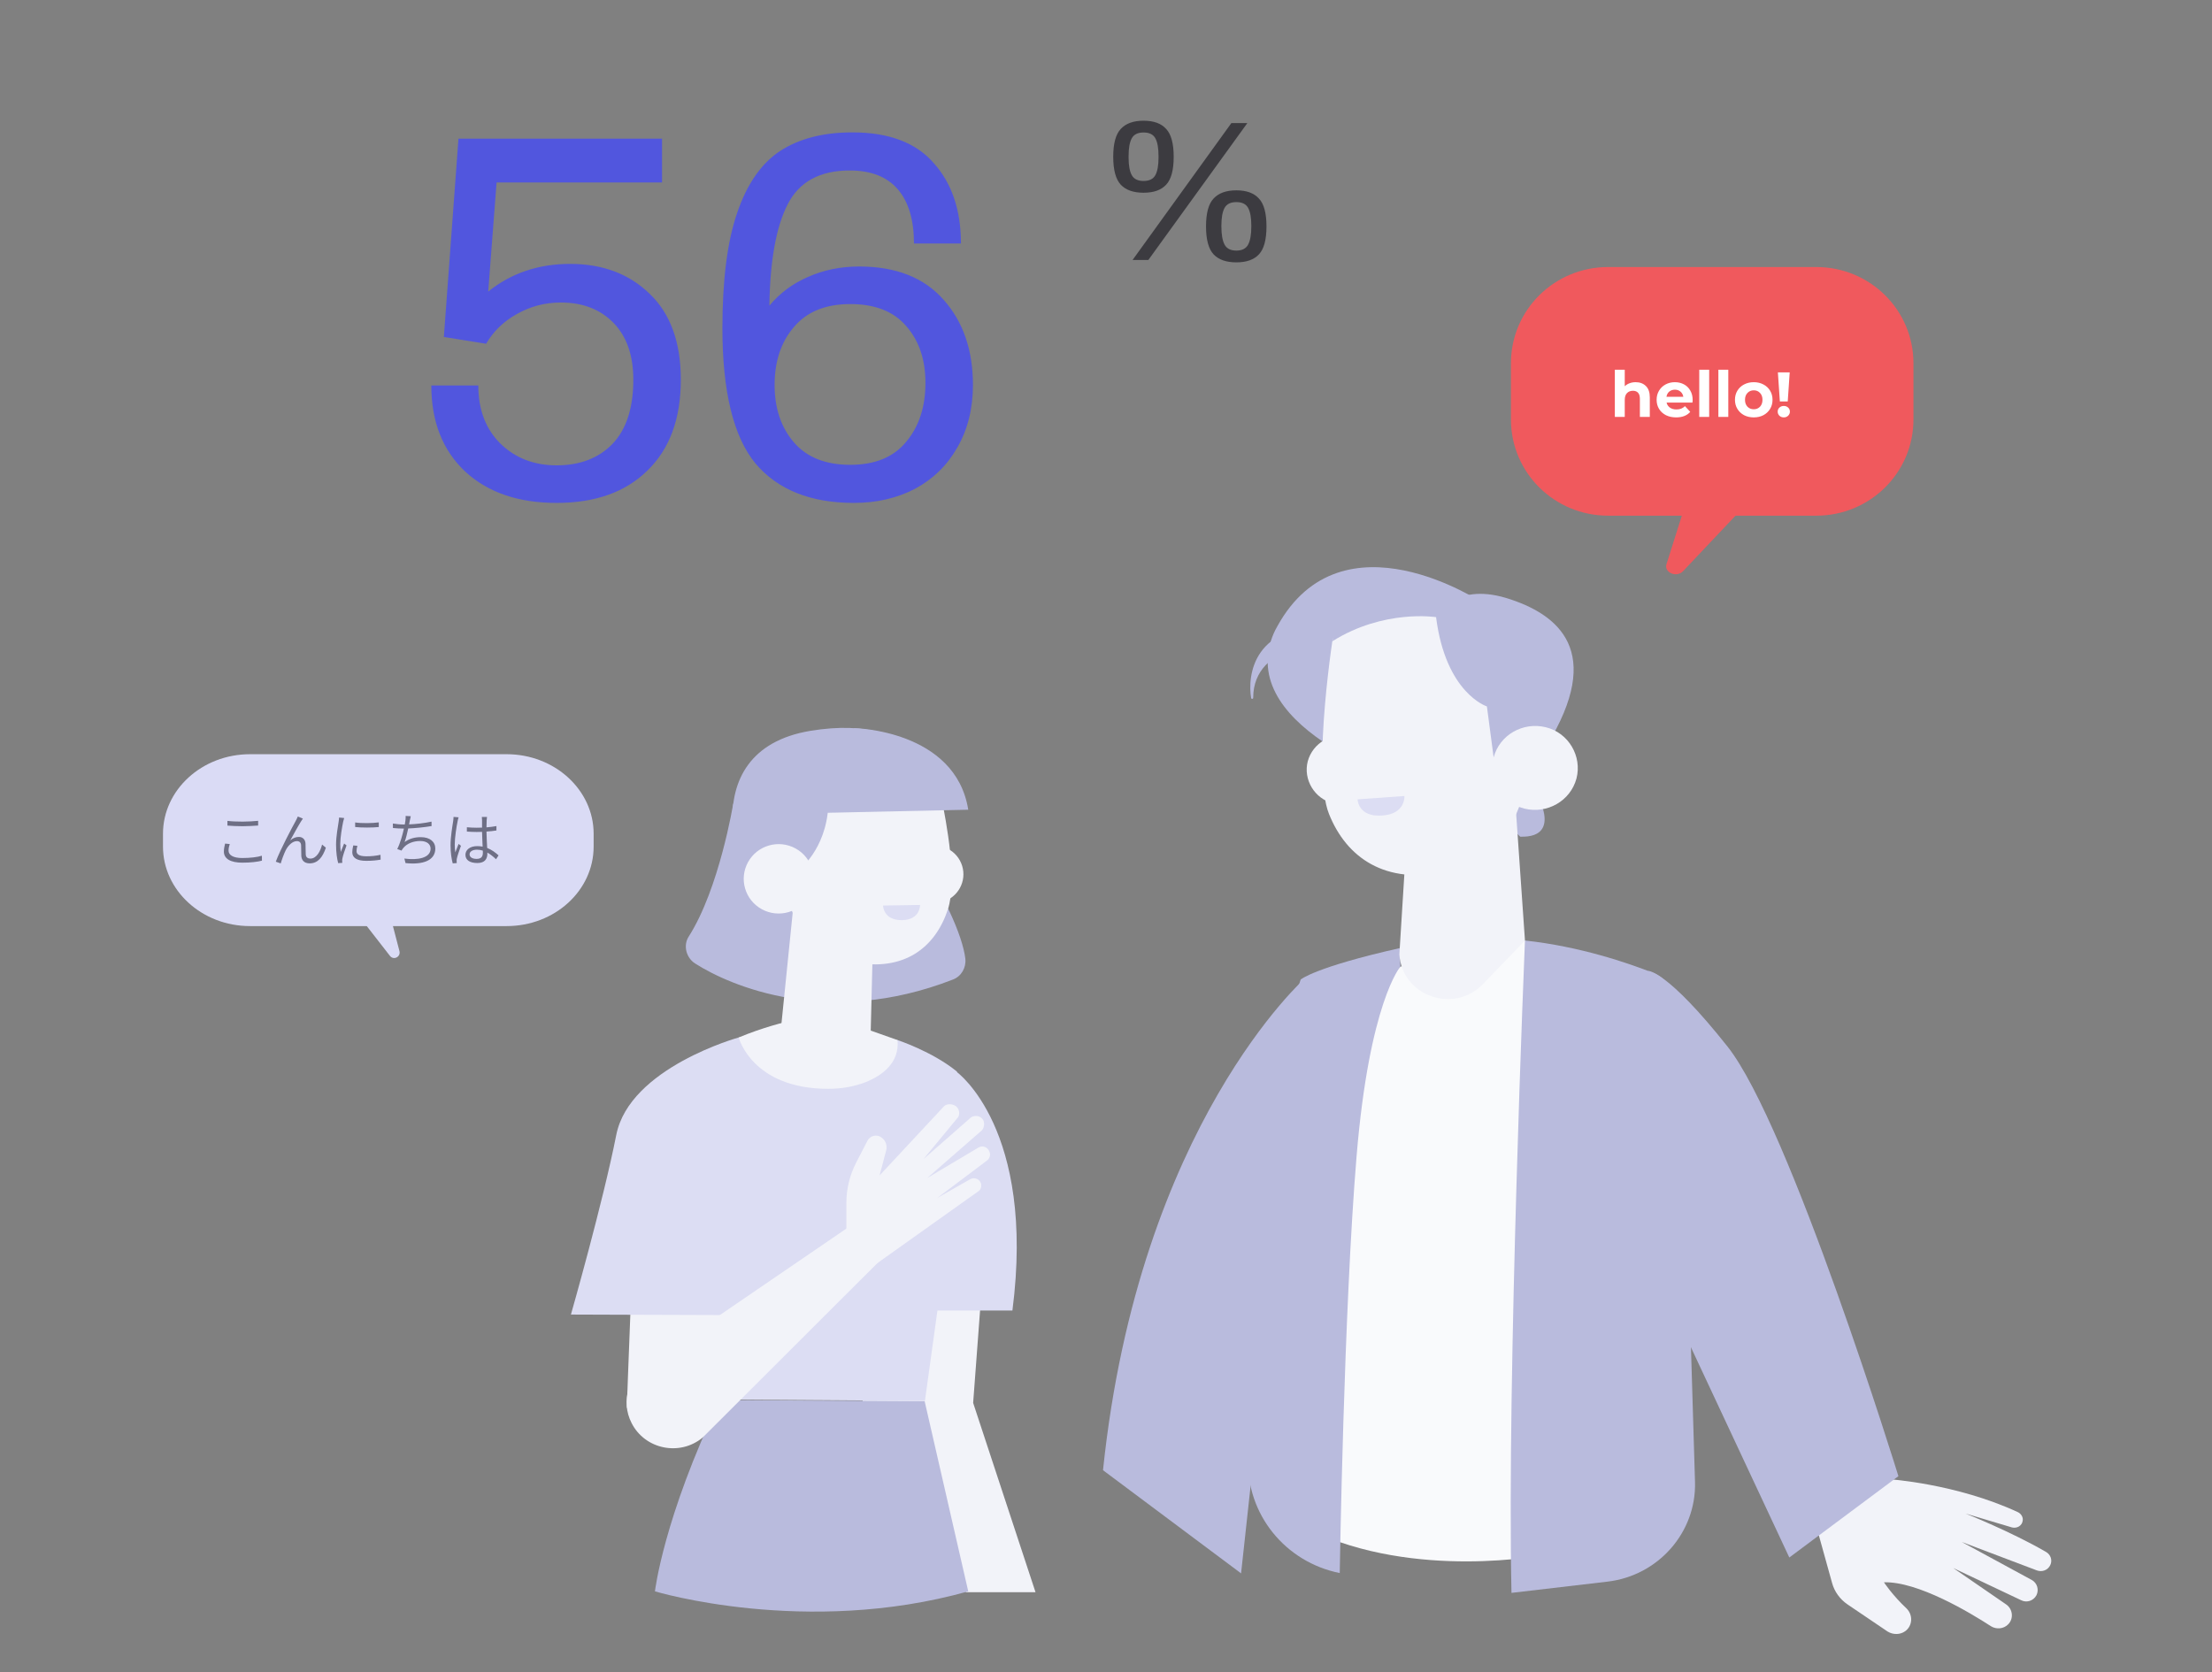 <svg width="570" height="431" fill="none" xmlns="http://www.w3.org/2000/svg"><rect width="100%" height="100%" fill="#808080" stroke="none"/><path d="M143.426 129.614c-9.863 0-17.709-2.69-23.538-8.07-5.828-5.47-8.742-12.868-8.742-22.193h12.105c0 6.187 1.883 11.164 5.649 14.93 3.856 3.766 8.698 5.649 14.526 5.649 6.008 0 10.806-1.838 14.392-5.515 3.587-3.766 5.38-9.28 5.38-16.544 0-6.277-1.703-11.164-5.111-14.661-3.407-3.497-7.935-5.246-13.585-5.246-4.035 0-7.801.986-11.298 2.959-3.407 1.883-6.052 4.439-7.935 7.667l-10.895-1.748 3.766-51.111h52.456v11.298h-42.637l-2.152 28.111c5.918-4.752 12.957-7.129 21.117-7.129 8.339 0 15.153 2.555 20.444 7.667 5.38 5.111 8.07 12.509 8.07 22.193 0 10.043-2.869 17.844-8.608 23.404-5.649 5.559-13.45 8.339-23.404 8.339Zm76.622 0c-11.209 0-19.682-3.407-25.421-10.222-5.649-6.905-8.474-18.517-8.474-34.836 0-12.374 1.255-22.238 3.766-29.591 2.511-7.442 6.187-12.778 11.029-16.006 4.932-3.228 11.164-4.842 18.696-4.842 9.415 0 16.41 2.645 20.983 7.936 4.662 5.201 6.994 12.105 6.994 20.713h-12.105c0-6.098-1.39-10.76-4.17-13.988-2.78-3.228-6.904-4.842-12.374-4.842-7.712 0-13.047 2.914-16.006 8.743-2.959 5.739-4.528 14.437-4.708 26.093 2.69-3.228 6.008-5.694 9.954-7.398 4.035-1.793 8.428-2.69 13.181-2.69 9.505 0 16.768 2.869 21.789 8.608 5.022 5.649 7.532 12.957 7.532 21.924 0 6.098-1.345 11.478-4.035 16.141-2.6 4.573-6.232 8.115-10.894 10.625-4.663 2.422-9.909 3.632-15.737 3.632Zm-.942-9.819c6.367 0 11.164-1.972 14.392-5.918 3.318-3.945 4.977-9.011 4.977-15.199 0-6.008-1.659-10.895-4.977-14.661-3.228-3.766-8.025-5.649-14.392-5.649-6.366 0-11.208 1.973-14.526 5.918-3.318 3.856-4.977 8.832-4.977 14.93 0 6.008 1.659 10.94 4.977 14.796 3.318 3.855 8.16 5.783 14.526 5.783Z" fill="#5156DE"/><path d="M294.679 49.672c-2.605 0-4.559-.686-5.862-2.057-1.303-1.405-1.954-3.805-1.954-7.199 0-3.428.651-5.828 1.954-7.199 1.303-1.405 3.257-2.108 5.862-2.108s4.542.703 5.81 2.108c1.303 1.371 1.954 3.771 1.954 7.199 0 3.428-.651 5.828-1.954 7.199-1.268 1.371-3.205 2.057-5.81 2.057Zm22.625-17.945h4.113L295.913 67h-4.062l25.453-35.274Zm-22.625 14.912c1.474 0 2.485-.497 3.034-1.491.548-.994.822-2.502.822-4.525v-.411c0-2.057-.274-3.582-.822-4.576-.549-.994-1.56-1.491-3.034-1.491-1.474 0-2.485.497-3.034 1.491-.548.994-.823 2.519-.823 4.576v.411c0 2.022.275 3.531.823 4.525.549.994 1.56 1.491 3.034 1.491Zm23.91 20.979c-2.605 0-4.559-.686-5.862-2.057-1.302-1.405-1.954-3.805-1.954-7.199 0-3.428.652-5.828 1.954-7.199 1.303-1.405 3.257-2.108 5.862-2.108s4.542.703 5.811 2.108c1.302 1.371 1.953 3.771 1.953 7.199 0 3.428-.651 5.828-1.953 7.199-1.269 1.371-3.206 2.057-5.811 2.057Zm0-3.034c1.474 0 2.485-.514 3.034-1.543.548-1.028.823-2.588.823-4.679v-.206c0-2.057-.275-3.582-.823-4.576-.549-.994-1.56-1.491-3.034-1.491-1.474 0-2.485.497-3.034 1.491-.548.994-.822 2.519-.822 4.576v.206c0 2.091.274 3.651.822 4.679.549 1.028 1.56 1.543 3.034 1.543Z" fill="#3C3B40"/><path d="M398.166 400.728s-33.409 6.647-60.744-6.476l-9.111-112.656 32.541-32.468 32.194-6.732 17.702 63.316-12.582 95.016Z" fill="#F9FAFC"/><path d="M392.958 242.396s-4.686 112.486-3.471 168.132l24.731-2.897c13.104-1.534 22.909-12.697 22.562-25.65l-2.603-86.58-2.777-37.41c-.26-3.238-2.343-6.05-5.38-7.243-6.508-2.557-18.83-6.818-33.062-8.352Z" fill="#B9BBDD"/><path d="m477.739 365.96 8.851 15.254s17.442 1.107 33.409 8.521c.868.426 1.388 1.364 1.215 2.216-.174 1.278-1.475 2.045-2.777 1.704l-11.975-3.579s11.801 4.687 20.739 9.885c1.215.682 1.736 2.131 1.128 3.409-.607 1.278-2.082 1.875-3.471 1.363l-19.351-7.328 18.05 9.8c1.388.766 1.909 2.471 1.215 3.92-.781 1.448-2.517 2.045-3.992 1.278l-17.442-8.266 13.624 9.374c1.735 1.193 1.996 3.749.434 5.198-1.128 1.108-2.951 1.278-4.339.426-5.38-3.494-18.831-11.589-27.595-11.334 0 0 2.17 3.324 5.814 6.732 1.736 1.705 1.562 4.517-.347 5.88-1.302.937-3.124.937-4.512.085l-10.327-6.987c-1.996-1.364-3.384-3.324-3.991-5.539l-3.385-12.186-14.925-13.89 23.95-15.936Z" fill="#F2F3F9"/><path d="M424.72 250.237s4.772-.256 20.392 19.429c16.14 20.282 44.082 110.781 44.082 110.781l-28.115 20.963-47.727-102.004 11.368-49.169ZM336.555 251.855s-43.041 37.836-52.326 127.057l35.578 26.588 16.748-153.645Z" fill="#B9BBDD"/><path d="M360.852 249.128s-7.984 9.204-11.281 48.829c-3.298 39.626-4.339 107.458-4.339 107.458-14.058-2.812-24.037-15.169-23.603-29.315.868-29.399 3.037-77.205 7.81-97.487l4.425-21.986c.261-1.022 1.302-4.175 1.302-4.175s3.558-3.153 25.512-8.096l.174 4.772ZM395.389 203.538s7.897 12.442-3.644 12.101c0 0-4.86-3.92-3.732-11.249l7.376-.852ZM326.749 168.77c.26-2.386.954-4.857 2.43-7.414 16.661-30.166 52.759-6.05 52.759-6.05l-6.334 21.134c-15.099-9.033-33.062-12.698-48.855-7.67Z" fill="#B9BBDD"/><path d="m375.604 176.354-7.029 27.44s-44.169-12.442-41.826-35.024c15.793-5.028 31.499-7.073 48.855 7.584Z" fill="#B9BBDD"/><path d="M354.516 200.64c-1.301 4.772-6.247 7.585-11.02 6.392-4.773-1.193-7.723-6.136-6.508-10.823 1.301-4.772 6.248-7.584 11.02-6.391 4.86 1.193 7.81 6.05 6.508 10.822ZM362.241 219.559l-1.648 26.417c.694 10.737 14.057 15.424 21.52 7.67l10.847-11.249-3.211-46.187-27.508 23.349Z" fill="#F2F3F9"/><path d="M343.757 162.293s-5.814 36.132-1.302 47.466c4.512 11.334 14.578 18.321 30.111 14.913 0 0 18.136-1.364 21.434-27.184 4.946-38.859-32.368-56.328-50.243-35.195Z" fill="#F2F3F9"/><path d="m361.893 205.158-12.062.852s.087 4.601 6.248 4.175c6.161-.34 5.814-5.027 5.814-5.027Z" fill="#DCDDF3"/><path d="m384.889 195.187-1.735-13.124s-10.587-3.323-13.103-23.008c0 0 4.425-9.033 18.049-4.943 13.624 4.176 25.339 13.805 10.5 38.007l-13.711 3.068Z" fill="#B9BBDD"/><path d="M406.235 200.64c-1.562 5.795-7.549 9.204-13.45 7.755-5.901-1.534-9.372-7.414-7.897-13.208 1.562-5.795 7.55-9.204 13.451-7.755 5.901 1.449 9.372 7.499 7.896 13.208Z" fill="#F2F3F9"/><path d="M370.05 159.055s-13.45-2.13-26.727 6.221l2.777-11.674 17.615-2.387 16.748 6.221-4.165.426-6.248 1.193Z" fill="#B9BBDD"/><path d="M343.235 165.276s-20.306.085-20.306 14.572c0 .341-.433.341-.52.085-.955-5.368.087-20.111 22.475-18.407l-1.649 3.75Z" fill="#B9BBDD"/><path d="M468.021 132.903h-53.626c-13.858 0-25.048-11.079-25.048-24.798V93.618c0-13.72 11.19-24.798 25.048-24.798h53.626c13.858 0 25.048 11.078 25.048 24.798v14.487c0 13.719-11.19 24.798-25.048 24.798Z" fill="#F0595D"/><path d="m448.761 131.265-15.067 15.952c-1.685 1.745-4.956.333-4.262-1.828l5.253-16.617 14.076 2.493Z" fill="#F0595D"/><path d="M421.476 98.5c1.092 0 1.971.328 2.637.983.677.655 1.016 1.627 1.016 2.916v5.045h-2.555v-4.652c0-.699-.153-1.218-.459-1.556-.306-.35-.748-.524-1.327-.524-.644 0-1.157.202-1.54.606-.382.393-.573.983-.573 1.769v4.357h-2.555V95.29h2.555v4.259c.339-.339.748-.595 1.229-.77.48-.186 1.004-.278 1.572-.278Zm14.697 4.57c0 .033-.016.262-.049.688h-6.667c.121.546.404.978.852 1.294.448.317 1.005.475 1.671.475.459 0 .863-.065 1.212-.196.36-.142.694-.361.999-.655l1.36 1.474c-.83.95-2.042 1.425-3.637 1.425-.993 0-1.872-.191-2.637-.573-.764-.394-1.354-.934-1.769-1.622-.415-.688-.622-1.469-.622-2.342 0-.863.202-1.638.606-2.326.415-.699.977-1.24 1.687-1.622.721-.393 1.523-.59 2.408-.59.863 0 1.643.186 2.342.557.699.371 1.245.906 1.638 1.606.404.687.606 1.49.606 2.407Zm-4.57-2.637c-.579 0-1.064.164-1.458.492-.393.327-.633.775-.72 1.343h4.34c-.087-.557-.327-.999-.72-1.327-.393-.339-.874-.508-1.442-.508Zm6.271-5.143h2.556v12.154h-2.556V95.29Zm4.927 0h2.556v12.154h-2.556V95.29Zm9.12 12.285c-.928 0-1.763-.191-2.506-.573-.731-.394-1.305-.934-1.72-1.622-.415-.688-.622-1.469-.622-2.342 0-.874.207-1.655.622-2.343.415-.688.989-1.223 1.72-1.605.743-.393 1.578-.59 2.506-.59.929 0 1.758.197 2.49.59.732.382 1.305.917 1.72 1.605.415.688.622 1.469.622 2.343 0 .873-.207 1.654-.622 2.342-.415.688-.988 1.228-1.72 1.622-.732.382-1.561.573-2.49.573Zm0-2.097c.656 0 1.191-.218 1.606-.655.425-.448.638-1.043.638-1.785 0-.743-.213-1.333-.638-1.769-.415-.448-.95-.672-1.606-.672-.655 0-1.195.224-1.621.672-.426.436-.639 1.026-.639 1.769 0 .742.213 1.337.639 1.785.426.437.966.655 1.621.655Zm6.213-9.5h3.047l-.508 7.486h-2.031l-.508-7.486Zm1.523 11.597c-.448 0-.824-.142-1.13-.426-.295-.295-.442-.65-.442-1.065 0-.415.147-.759.442-1.032.295-.284.672-.426 1.13-.426.459 0 .836.142 1.13.426.295.273.443.617.443 1.032 0 .415-.153.77-.459 1.065-.295.284-.666.426-1.114.426Z" fill="#fff"/><path d="M130.546 238.679H64.426C52.053 238.679 42 229.489 42 218.178v-3.298c0-11.311 10.053-20.501 22.426-20.501h66.12c12.373 0 22.426 9.19 22.426 20.501v3.298c0 11.37-10.053 20.501-22.426 20.501Z" fill="#DADBF5"/><path d="m91.893 235.309 8.6 11.058c.962 1.209 2.829.23 2.433-1.267l-2.999-11.518-8.034 1.727Z" fill="#DADBF5"/><path d="M58.608 211.563v1.215c1.171.089 2.43.163 3.912.163 1.378 0 2.993-.104 4.001-.178v-1.215c-1.067.104-2.578.207-4.001.207-1.482 0-2.845-.059-3.912-.192Zm.593 5.971-1.2-.119c-.133.608-.311 1.304-.311 2.06 0 1.867 1.748 2.86 4.756 2.86 2.104 0 3.986-.222 5.053-.519l-.015-1.274c-1.111.37-3.023.593-5.067.593-2.371 0-3.526-.786-3.526-1.912 0-.548.118-1.096.311-1.689Zm18.848-6.564-1.304-.534c-.178.43-.37.801-.548 1.141-.8 1.438-4.045 7.513-5.127 10.506l1.274.444c.193-.74.83-2.489 1.274-3.378.578-1.156 1.689-2.371 2.889-2.371.667 0 1.037.386 1.082 1.038.044.814.015 1.955.059 2.815.059.874.563 1.882 2.148 1.882 2.148 0 3.393-1.66 4.178-4.046l-.978-.8c-.385 1.571-1.363 3.616-3.008 3.616-.652 0-1.156-.311-1.2-1.052-.044-.726-.03-1.867-.059-2.741-.044-1.171-.756-1.793-1.734-1.793-.711 0-1.496.266-2.208.918.77-1.437 2.134-3.897 2.786-4.919.178-.282.341-.548.474-.726Zm13.469.993v1.185c1.63.178 4.504.178 6.09 0v-1.2c-1.482.222-4.475.281-6.09.015Zm.578 6.03-1.067-.103c-.163.726-.252 1.244-.252 1.748 0 1.393 1.111 2.223 3.601 2.223 1.526 0 2.771-.134 3.704-.312l-.03-1.244c-1.2.267-2.341.385-3.675.385-2.015 0-2.504-.652-2.504-1.333 0-.401.074-.815.222-1.364Zm-3.408-7.171-1.319-.119c0 .326-.044.711-.104 1.052-.178 1.23-.667 3.764-.667 5.942 0 2 .252 3.704.548 4.756l1.067-.074c-.015-.148-.03-.355-.044-.518-.015-.163.03-.445.074-.667.133-.697.667-2.267 1.052-3.319l-.622-.474c-.252.607-.608 1.496-.859 2.163-.089-.726-.133-1.348-.133-2.074 0-1.66.459-4.312.741-5.675.059-.267.193-.741.267-.993Zm17.159-.46-1.319-.074c.015.415 0 .756-.059 1.23-.03.267-.089.593-.163.978h-.252c-.889 0-2.03-.118-2.816-.252l.015 1.156c.86.089 1.808.148 2.816.148h.014c-.37 1.674-.963 3.793-1.718 5.275l1.111.4c.133-.267.267-.459.459-.681.978-1.186 2.608-1.793 4.371-1.793 1.734 0 2.653.859 2.653 1.97 0 2.43-3.334 3.023-6.757 2.549l.296 1.171c4.505.488 7.676-.667 7.676-3.749 0-1.734-1.378-2.934-3.734-2.934-1.556 0-2.89.356-4.179 1.259.326-.844.667-2.252.934-3.497 1.926-.074 4.282-.325 6.015-.622l-.014-1.141c-1.823.4-4.001.637-5.779.711.074-.34.118-.622.163-.859.074-.385.163-.845.267-1.245Zm15.158 9.824c0-.726.785-1.2 1.896-1.2.534 0 1.038.089 1.512.237.014.193.014.371.014.519 0 .978-.37 1.615-1.615 1.615-1.066 0-1.807-.415-1.807-1.171Zm4.489-9.631h-1.333c.029.252.059.652.059.904v1.837c-.459.015-.933.03-1.393.03-.889 0-1.674-.045-2.519-.119v1.112c.874.059 1.645.103 2.49.103.474 0 .948-.014 1.422-.029.015 1.215.104 2.667.148 3.808-.429-.089-.889-.134-1.378-.134-1.941 0-3.052.993-3.052 2.238 0 1.333 1.096 2.119 3.082 2.119 2 0 2.563-1.171 2.563-2.386v-.311c.756.43 1.497 1.022 2.238 1.719l.652-.993c-.771-.696-1.734-1.437-2.934-1.911-.059-1.245-.163-2.727-.178-4.223.889-.06 1.748-.149 2.563-.282v-1.141c-.785.148-1.659.267-2.563.341.015-.696.03-1.393.044-1.793.015-.296.045-.593.089-.889Zm-7.319.089-1.304-.104c0 .311-.045.711-.089 1.052-.193 1.23-.682 4.06-.682 6.238 0 2.001.267 3.631.563 4.683l1.037-.074c-.014-.163-.029-.371-.029-.519-.015-.178.015-.459.059-.667.148-.726.696-2.237 1.052-3.274l-.607-.475c-.252.608-.608 1.512-.845 2.178-.104-.726-.148-1.348-.148-2.059 0-1.66.444-4.593.741-5.971.044-.267.163-.756.252-1.008Z" fill="#6E6F85"/><path d="M188.936 207.138s-3.572 21.881-11.459 34.227c-1.488 2.291-.669 5.47 1.637 6.948 9.003 5.766 34.227 16.707 66.445 4.14 2.158-.813 3.423-3.031 3.2-5.323-.67-5.913-5.804-17.519-13.468-27.943l-46.355-12.049Z" fill="#B9BBDD"/><path d="M233.654 227.467c1.191 3.918 5.358 6.136 9.301 4.953 3.944-1.183 6.176-5.322 4.986-9.24-1.191-3.918-5.358-6.136-9.301-4.953-3.944 1.183-6.176 5.322-4.986 9.24ZM224.949 242.473l-.744 30.014-23.438-2.736 4.464-44.059 19.718 16.781Z" fill="#F2F3F9"/><path d="M238.937 198.932c1.86 1.552 3.051 3.77 3.572 6.209 1.413 7.097 4.241 21.808 1.711 29.348-3.274 9.758-11.235 15.968-24.182 13.528 0 0-14.956-.665-18.676-22.546-5.283-31.049 21.503-40.067 37.575-26.539Z" fill="#F2F3F9"/><path d="m237.077 233.233-9.524.148s0 3.77 4.836 3.77c4.836-.074 4.688-3.918 4.688-3.918Z" fill="#DCDDF3"/><path d="M207.016 223.105s7.813-6.875 6.251-20.255c0 0 13.244 2.366 29.018 1.183 0 0-3.497-20.625-33.483-15.672-31.102 5.174-19.643 40.88-8.11 51.377l6.324-16.633Z" fill="#B9BBDD"/><path d="M196.3 234.327c-4.354-2.387-5.935-7.828-3.532-12.153 2.402-4.325 7.879-5.896 12.232-3.509 4.354 2.387 5.935 7.828 3.532 12.153-2.402 4.325-7.879 5.896-12.232 3.509Z" fill="#F2F3F9"/><path d="M220.187 187.695c-.075-.074 26.042.443 29.316 20.994l-41.221.887-2.456-13.676 14.361-8.205Z" fill="#B9BBDD"/><path d="m253.668 322.83-2.902 38.736 16.072 48.79H248.98l-27.828-26.687 2.977-58.326 29.539-2.513Z" fill="#F2F3F9"/><path d="M246.525 276.257s20.388 14.637 14.361 61.505h-33.334l18.973-61.505Z" fill="#DCDDF3"/><path d="m238.266 361.122 11.235 49.012c-41.817 11.754-80.731 0-80.731 0s2.158-18.851 16.741-49.307l52.755.295Z" fill="#B9BBDD"/><path d="m190.348 267.386 40.924.665s9.003 2.957 15.328 8.132l-1.265 34.3-6.995 50.565-52.828-.37-10.417-78.581 15.253-14.711Z" fill="#DCDDF3"/><path d="M212.67 261.472s-10.417.961-22.322 5.914c0 0 3.423 13.232 23.066 13.232 3.274 0 6.548-.517 9.598-1.7 4.093-1.626 8.855-4.879 8.26-10.867l-18.602-6.579ZM161.553 362.895c-.074-1.035 1.861-48.716 1.861-48.716h22.619l.372 35.484-24.852 13.232Z" fill="#F2F3F9"/><path d="M190.349 267.386s-28.126 7.762-31.549 25.134c-3.423 17.372-11.682 46.276-11.682 46.276l43.231.148-3.274-58.252 3.274-13.306Z" fill="#DCDDF3"/><path d="m221.598 314.253 5.357 10.424-45.909 45.833c-5.878 4.879-14.881 3.031-18.304-3.77-2.902-5.692-.744-12.568 4.837-15.672l6.473-4.362 11.31-7.688 36.236-24.765Z" fill="#F2F3F9"/><path d="M218.101 316.841v-6.875c0-3.622.893-7.17 2.53-10.349l2.902-5.618c.669-1.331 2.455-1.774 3.646-.813 1.041.739 1.488 2.07 1.19 3.252l-1.711 6.505 16.592-17.815c.744-.813 2.605-.665 3.349.222.595.665.818 1.922.223 2.661l-8.854 10.719 12.128-10.645c.818-.739 2.455-.591 3.125.37.595.739.446 2.217-.223 2.883l-14.063 12.271 13.17-7.836c1.042-.665 2.381-.148 2.827.961l.075.222c.297.739 0 1.626-.67 2.144l-12.872 9.684 8.556-4.879c1.191-.666 2.753.148 2.828 1.478.074.666-.223 1.331-.819 1.7l-27.753 19.738-6.176-9.98Z" fill="#F2F3F9"/></svg>